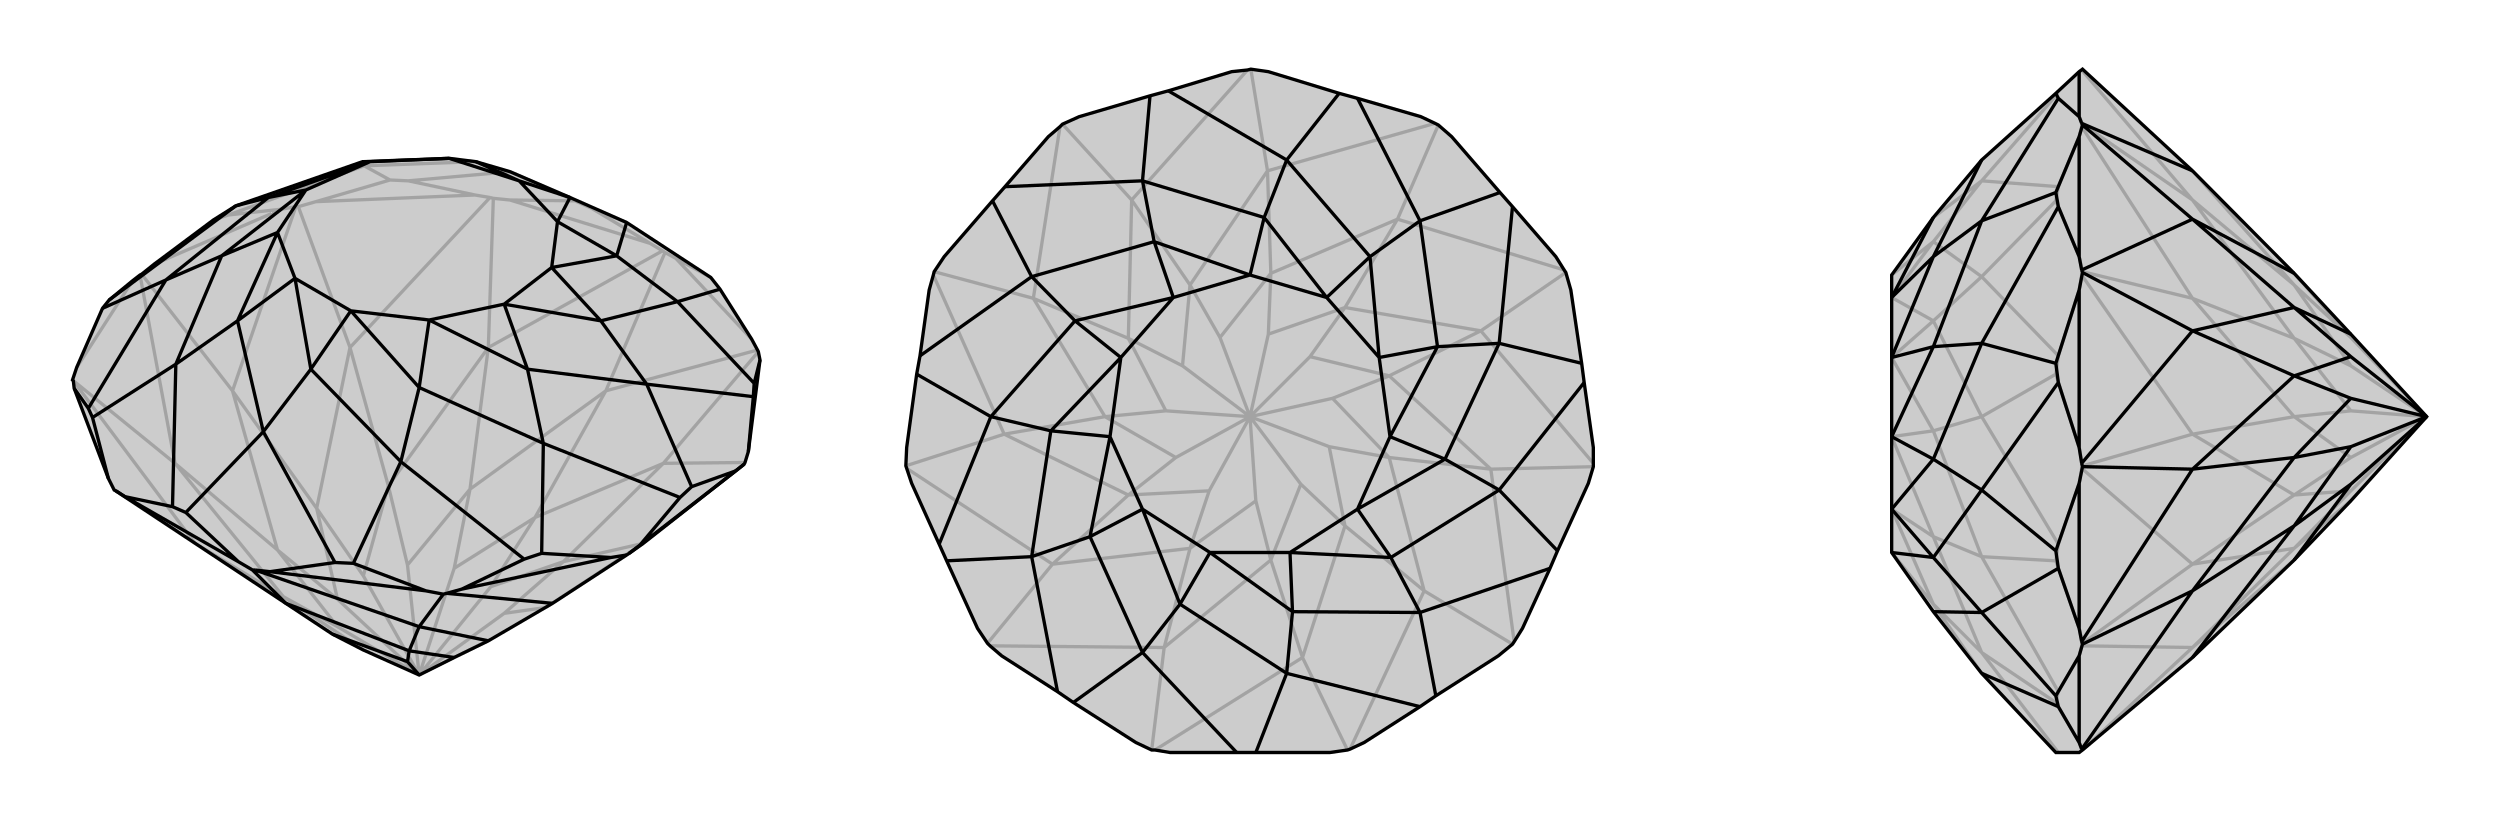 <svg xmlns="http://www.w3.org/2000/svg" viewBox="0 0 3000 1000">
    <g stroke="currentColor" stroke-width="4" fill="none" transform="translate(3 -26)">
        <path fill="currentColor" stroke="none" fill-opacity=".2" d="M396,787L433,806L500,836L542,815L583,795L660,750L749,692L752,690L769,678L890,583L891,581L895,568L909,458L907,448L906,446L899,433L861,373L850,359L749,293L681,263L609,232L568,220L536,216L432,220L280,273L253,290L182,343L167,355L165,356L156,363L128,386L120,396L89,467L84,482L85,483L86,492L127,600L134,614L136,615L340,750z" />
<path stroke-opacity=".2" d="M808,336L899,433M777,318L609,266M376,268L567,260M182,343L335,277M89,467L156,363M793,582L891,581M793,582L907,448M724,495L906,446M724,495L795,329M583,443L792,327M583,443L589,264M417,443L585,263M417,443L355,274M276,495L352,274M276,495L167,355M207,582L165,356M207,582L84,482M231,678L85,483M231,678L134,614M769,678L652,755M769,678L673,700M793,582L673,700M793,582L639,647M724,495L639,647M724,495L561,613M583,443L561,613M583,443L463,609M417,443L463,609M417,443L377,636M276,495L377,636M276,495L330,686M207,582L330,686M207,582L337,742M231,678L337,742M231,678L396,787M652,755L602,762M586,793L500,836M673,700L602,762M673,700L586,730M500,836L602,762M639,647L586,730M639,647L542,708M500,836L586,730M561,613L542,708M561,613L486,704M500,836L542,708M463,609L486,704M463,609L433,717M500,836L486,704M377,636L433,717M377,636L402,745M500,836L433,717M330,686L402,745M330,686L402,778M500,836L402,745M337,742L402,778M337,742L433,806M500,836L402,778M808,336L850,359M777,318L707,276M808,336L795,329M777,318L792,327M795,329L792,327M376,268L465,242M335,277L271,284M376,268L355,274M335,277L352,274M355,274L352,274M609,266L687,267M567,260L487,243M609,266L589,264M567,260L585,263M589,264L585,263M253,290L271,284M271,284L434,225M465,242L487,243M465,242L434,225M487,243L609,232M707,276L687,267M707,276L749,293M687,267L609,232M434,225L432,220M434,225L568,220" />
<path d="M396,787L433,806L500,836L542,815L583,795L660,750L749,692L752,690L769,678L890,583L891,581L895,568L909,458L907,448L906,446L899,433L861,373L850,359L749,293L681,263L609,232L568,220L536,216L432,220L280,273L253,290L182,343L167,355L165,356L156,363L128,386L120,396L89,467L84,482L85,483L86,492L127,600L134,614L136,615L340,750z" />
<path d="M283,700L147,622M508,735L321,712M730,695L551,733M880,591L765,680M340,750L300,710M500,778L303,710M500,778L529,739M660,750L533,738M340,750L488,807M500,778L488,807M500,778L583,795M396,787L486,820M488,807L486,820M488,807L542,815M486,820L500,836M909,458L902,486M880,591L827,610M895,568L901,502M880,591L890,583M730,695L647,690M765,680L813,623M730,695L749,692M765,680L752,690M508,735L421,702M551,733L626,697M508,735L529,739M551,733L533,738M529,739L533,738M283,700L220,641M321,712L399,701M283,700L300,710M321,712L303,710M300,710L303,710M147,622L204,634M127,600L108,527M147,622L136,615M86,492L103,516M861,373L810,388M902,486L901,502M902,486L810,388M901,502L773,487M827,610L813,623M827,610L773,487M813,623L649,558M647,690L626,697M647,690L649,558M626,697L478,580M421,702L399,701M421,702L478,580M399,701L313,544M220,641L204,634M220,641L313,544M204,634L208,463M108,527L103,516M108,527L208,463M103,516L196,362M120,396L196,362M128,386L280,273M749,293L737,333M810,388L737,333M810,388L718,411M773,487L718,411M773,487L630,469M649,558L630,469M649,558L500,491M478,580L500,491M478,580L370,469M313,544L370,469M313,544L282,411M208,463L282,411M208,463L263,333M196,362L263,333M196,362L319,263M280,273L319,263M681,263L666,292M681,263L620,243M737,333L666,292M737,333L659,347M718,411L659,347M718,411L602,391M630,469L602,391M630,469L512,410M500,491L512,410M500,491L418,399M370,469L418,399M370,469L351,360M282,411L351,360M282,411L330,305M263,333L330,305M263,333L364,254M319,263L364,254M319,263L441,220M432,220L441,220M568,220L620,243M666,292L620,243M666,292L659,347M659,347L602,391M602,391L512,410M512,410L418,399M418,399L351,360M351,360L330,305M330,305L364,254M364,254L441,220M441,220L536,216M620,243L536,216" />
    </g>
    <g stroke="currentColor" stroke-width="4" fill="none" transform="translate(1000 0)">
        <path fill="currentColor" stroke="none" fill-opacity=".2" d="M501,83L497,84L478,86L402,109L380,115L295,140L275,149L272,152L258,164L206,224L191,241L133,308L121,326L120,330L115,348L104,427L100,449L88,537L87,559L88,562L94,580L127,653L136,673L173,754L185,772L188,775L202,787L269,830L288,843L363,891L382,900L386,900L404,903L484,903L507,903L596,903L617,900L620,899L637,891L704,848L723,835L798,787L815,773L817,770L827,754L860,682L869,661L906,580L912,560L912,556L912,537L901,459L898,436L885,348L879,327L877,324L867,308L815,248L800,231L742,164L726,150L722,148L705,140L629,118L607,112L522,86z" />
<path stroke-opacity=".2" d="M563,789L617,900M709,709L620,899M709,709L815,773M789,563L817,770M789,563L912,560M777,397L912,556M777,397L879,327M677,263L877,324M677,263L726,150M521,205L722,148M521,205L501,83M358,240L497,84M358,240L275,149M240,358L272,152M240,358L121,326M205,521L120,330M205,521L87,559M263,677L88,562M263,677L185,772M397,777L188,775M563,789L386,900M397,777L382,900M563,789L614,631M563,789L525,672M709,709L614,631M709,709L667,549M789,563L667,549M789,563L667,451M777,397L667,451M777,397L614,369M677,263L614,369M677,263L525,328M521,205L525,328M521,205L428,342M358,240L428,342M358,240L354,406M240,358L354,406M240,358L326,500M205,521L326,500M205,521L354,594M263,677L354,594M263,677L428,658M397,777L428,658M397,777L525,672M525,672L561,581M525,672L507,601M614,631L561,581M614,631L595,536M561,581L500,500M667,549L595,536M667,549L599,478M595,536L500,500M667,451L599,478M667,451L572,428M599,478L500,500M614,369L572,428M614,369L522,401M500,500L572,428M525,328L522,401M525,328L464,405M500,500L522,401M428,342L464,405M428,342L419,439M500,500L464,405M354,406L419,439M354,406L399,493M500,500L419,439M326,500L399,493M326,500L411,549M500,500L399,493M354,594L411,549M354,594L451,589M500,500L411,549M428,658L451,589M428,658L507,601M500,500L507,601M500,500L451,589" />
<path d="M501,83L497,84L478,86L402,109L380,115L295,140L275,149L272,152L258,164L206,224L191,241L133,308L121,326L120,330L115,348L104,427L100,449L88,537L87,559L88,562L94,580L127,653L136,673L173,754L185,772L188,775L202,787L269,830L288,843L363,891L382,900L386,900L404,903L484,903L507,903L596,903L617,900L620,899L637,891L704,848L723,835L798,787L815,773L817,770L827,754L860,682L869,661L906,580L912,560L912,556L912,537L901,459L898,436L885,348L879,327L877,324L867,308L815,248L800,231L742,164L726,150L722,148L705,140L629,118L607,112L522,86z" />
<path d="M607,112L544,192M629,118L704,265M800,231L704,265M815,248L799,412M898,436L799,412M901,459L799,588M869,661L799,588M860,682L704,735M723,835L704,735M704,848L544,808M507,903L544,808M484,903L371,783M288,843L371,783M269,830L238,668M136,673L238,668M127,653L189,500M100,449L189,500M104,427L238,332M191,241L238,332M206,224L371,217M402,109L544,192M380,115L371,217M544,192L644,308M544,192L517,261M704,265L644,308M704,265L725,416M799,412L725,416M799,412L734,551M799,588L734,551M799,588L669,669M704,735L669,669M704,735L551,734M544,808L551,734M544,808L416,725M371,783L416,725M371,783L308,644M238,668L308,644M238,668L261,517M189,500L261,517M189,500L290,385M238,332L290,385M238,332L385,290M371,217L385,290M371,217L517,261M517,261L592,357M517,261L500,330M644,308L592,357M644,308L655,429M725,416L655,429M725,416L668,524M734,551L668,524M734,551L629,611M669,669L629,611M669,669L548,663M551,734L548,663M551,734L452,663M416,725L452,663M416,725L371,611M308,644L371,611M308,644L332,524M261,517L332,524M261,517L345,429M290,385L345,429M290,385L408,357M385,290L408,357M385,290L500,330M592,357L500,330M592,357L655,429M655,429L668,524M668,524L629,611M629,611L548,663M548,663L452,663M452,663L371,611M371,611L332,524M332,524L345,429M345,429L408,357M500,330L408,357" />
    </g>
    <g stroke="currentColor" stroke-width="4" fill="none" transform="translate(2000 0)">
        <path fill="currentColor" stroke="none" fill-opacity=".2" d="M753,328L821,401L912,500L821,601L753,672L631,789L499,900L495,903L467,903L378,808L320,734L270,663L270,611L270,524L270,429L270,357L270,330L320,261L378,192L467,112L495,86L499,83L631,205z" />
<path stroke-opacity=".2" d="M495,86L495,140M495,308L495,164M495,537L495,348M495,754L495,580M495,891L495,787M631,240L498,84M631,240L499,149M631,358L498,152M631,358L499,326M631,521L498,330M631,521L499,559M631,677L498,562M631,677L499,772M631,777L498,775M631,777L499,900M631,205L753,342M631,240L753,342M631,240L753,406M631,358L753,406M631,358L753,500M631,521L753,500M631,521L753,594M631,677L753,594M631,677L753,658M631,777L753,658M631,777L753,672M753,328L821,405M753,342L821,405M753,342L821,439M912,500L821,405M753,406L821,439M753,406L821,493M912,500L821,439M753,500L821,493M753,500L821,549M912,500L821,493M753,594L821,549M753,594L821,589M912,500L821,549M753,658L821,589M753,658L821,601M912,500L821,589M495,891L467,843M495,891L499,900M498,900L499,900M495,754L467,673M495,787L470,830M495,754L499,772M495,787L498,775M499,772L498,775M495,537L467,449M495,580L470,653M495,537L499,559M495,580L498,562M499,559L498,562M495,308L467,241M495,348L470,427M495,308L499,326M495,348L498,330M499,326L498,330M495,140L467,115M495,164L470,224M495,140L499,149M495,164L498,152M499,149L498,152M470,903L378,783M467,843L470,830M467,843L378,783M470,830L378,668M467,673L470,653M467,673L378,668M470,653L378,500M467,449L470,427M467,449L378,500M470,427L378,332M467,241L470,224M467,241L378,332M470,224L378,217M470,109L467,115M467,115L378,217M378,808L320,725M378,783L320,725M378,783L320,644M378,668L320,644M378,668L320,517M378,500L320,517M378,500L320,385M378,332L320,385M378,332L320,290M378,217L320,290M378,217L320,261M320,725L270,663M320,725L270,611M320,644L270,611M320,644L270,524M320,517L270,524M320,517L270,429M320,385L270,429M320,385L270,357M320,290L270,357M320,290L270,330" />
<path d="M753,328L821,401L912,500L821,601L753,672L631,789L499,900L495,903L467,903L378,808L320,734L270,663L270,611L270,524L270,429L270,357L270,330L320,261L378,192L467,112L495,86L499,83L631,205z" />
<path d="M495,787L495,891M495,580L495,754M495,348L495,537M495,164L495,308M495,86L495,140M631,709L498,899M631,709L499,773M631,563L498,770M631,563L499,560M631,397L498,556M631,397L499,327M631,263L498,324M631,263L499,150M631,205L498,148M631,789L753,631M631,709L753,631M631,709L753,549M631,563L753,549M631,563L753,451M631,397L753,451M631,397L753,369M631,263L753,369M631,263L753,328M753,672L821,581M753,631L821,581M753,631L821,536M821,581L912,500M753,549L821,536M753,549L821,478M821,536L912,500M753,451L821,478M753,451L821,428M821,478L912,500M753,369L821,428M753,369L821,401M912,500L821,428M495,164L467,231M495,140L470,118M495,164L499,150M495,140L498,148M499,150L498,148M495,348L467,436M495,308L470,248M495,348L499,327M495,308L498,324M499,327L498,324M495,580L467,661M495,537L470,459M495,580L499,560M495,537L498,556M499,560L498,556M495,787L467,835M495,754L470,682M495,787L499,773M495,754L498,770M499,773L498,770M495,891L470,848M495,891L498,899M499,900L498,899M467,112L470,118M470,118L378,265M467,231L470,248M467,231L378,265M470,248L378,412M467,436L470,459M467,436L378,412M470,459L378,588M467,661L470,682M467,661L378,588M470,682L378,735M467,835L470,848M467,835L378,735M470,848L378,808M378,192L320,308M378,265L320,308M378,265L320,416M378,412L320,416M378,412L320,551M378,588L320,551M378,588L320,669M378,735L320,669M378,735L320,734M320,261L270,357M320,308L270,357M320,308L270,429M320,416L270,429M320,416L270,524M320,551L270,524M320,551L270,611M320,669L270,611M320,669L270,663" />
    </g>
</svg>